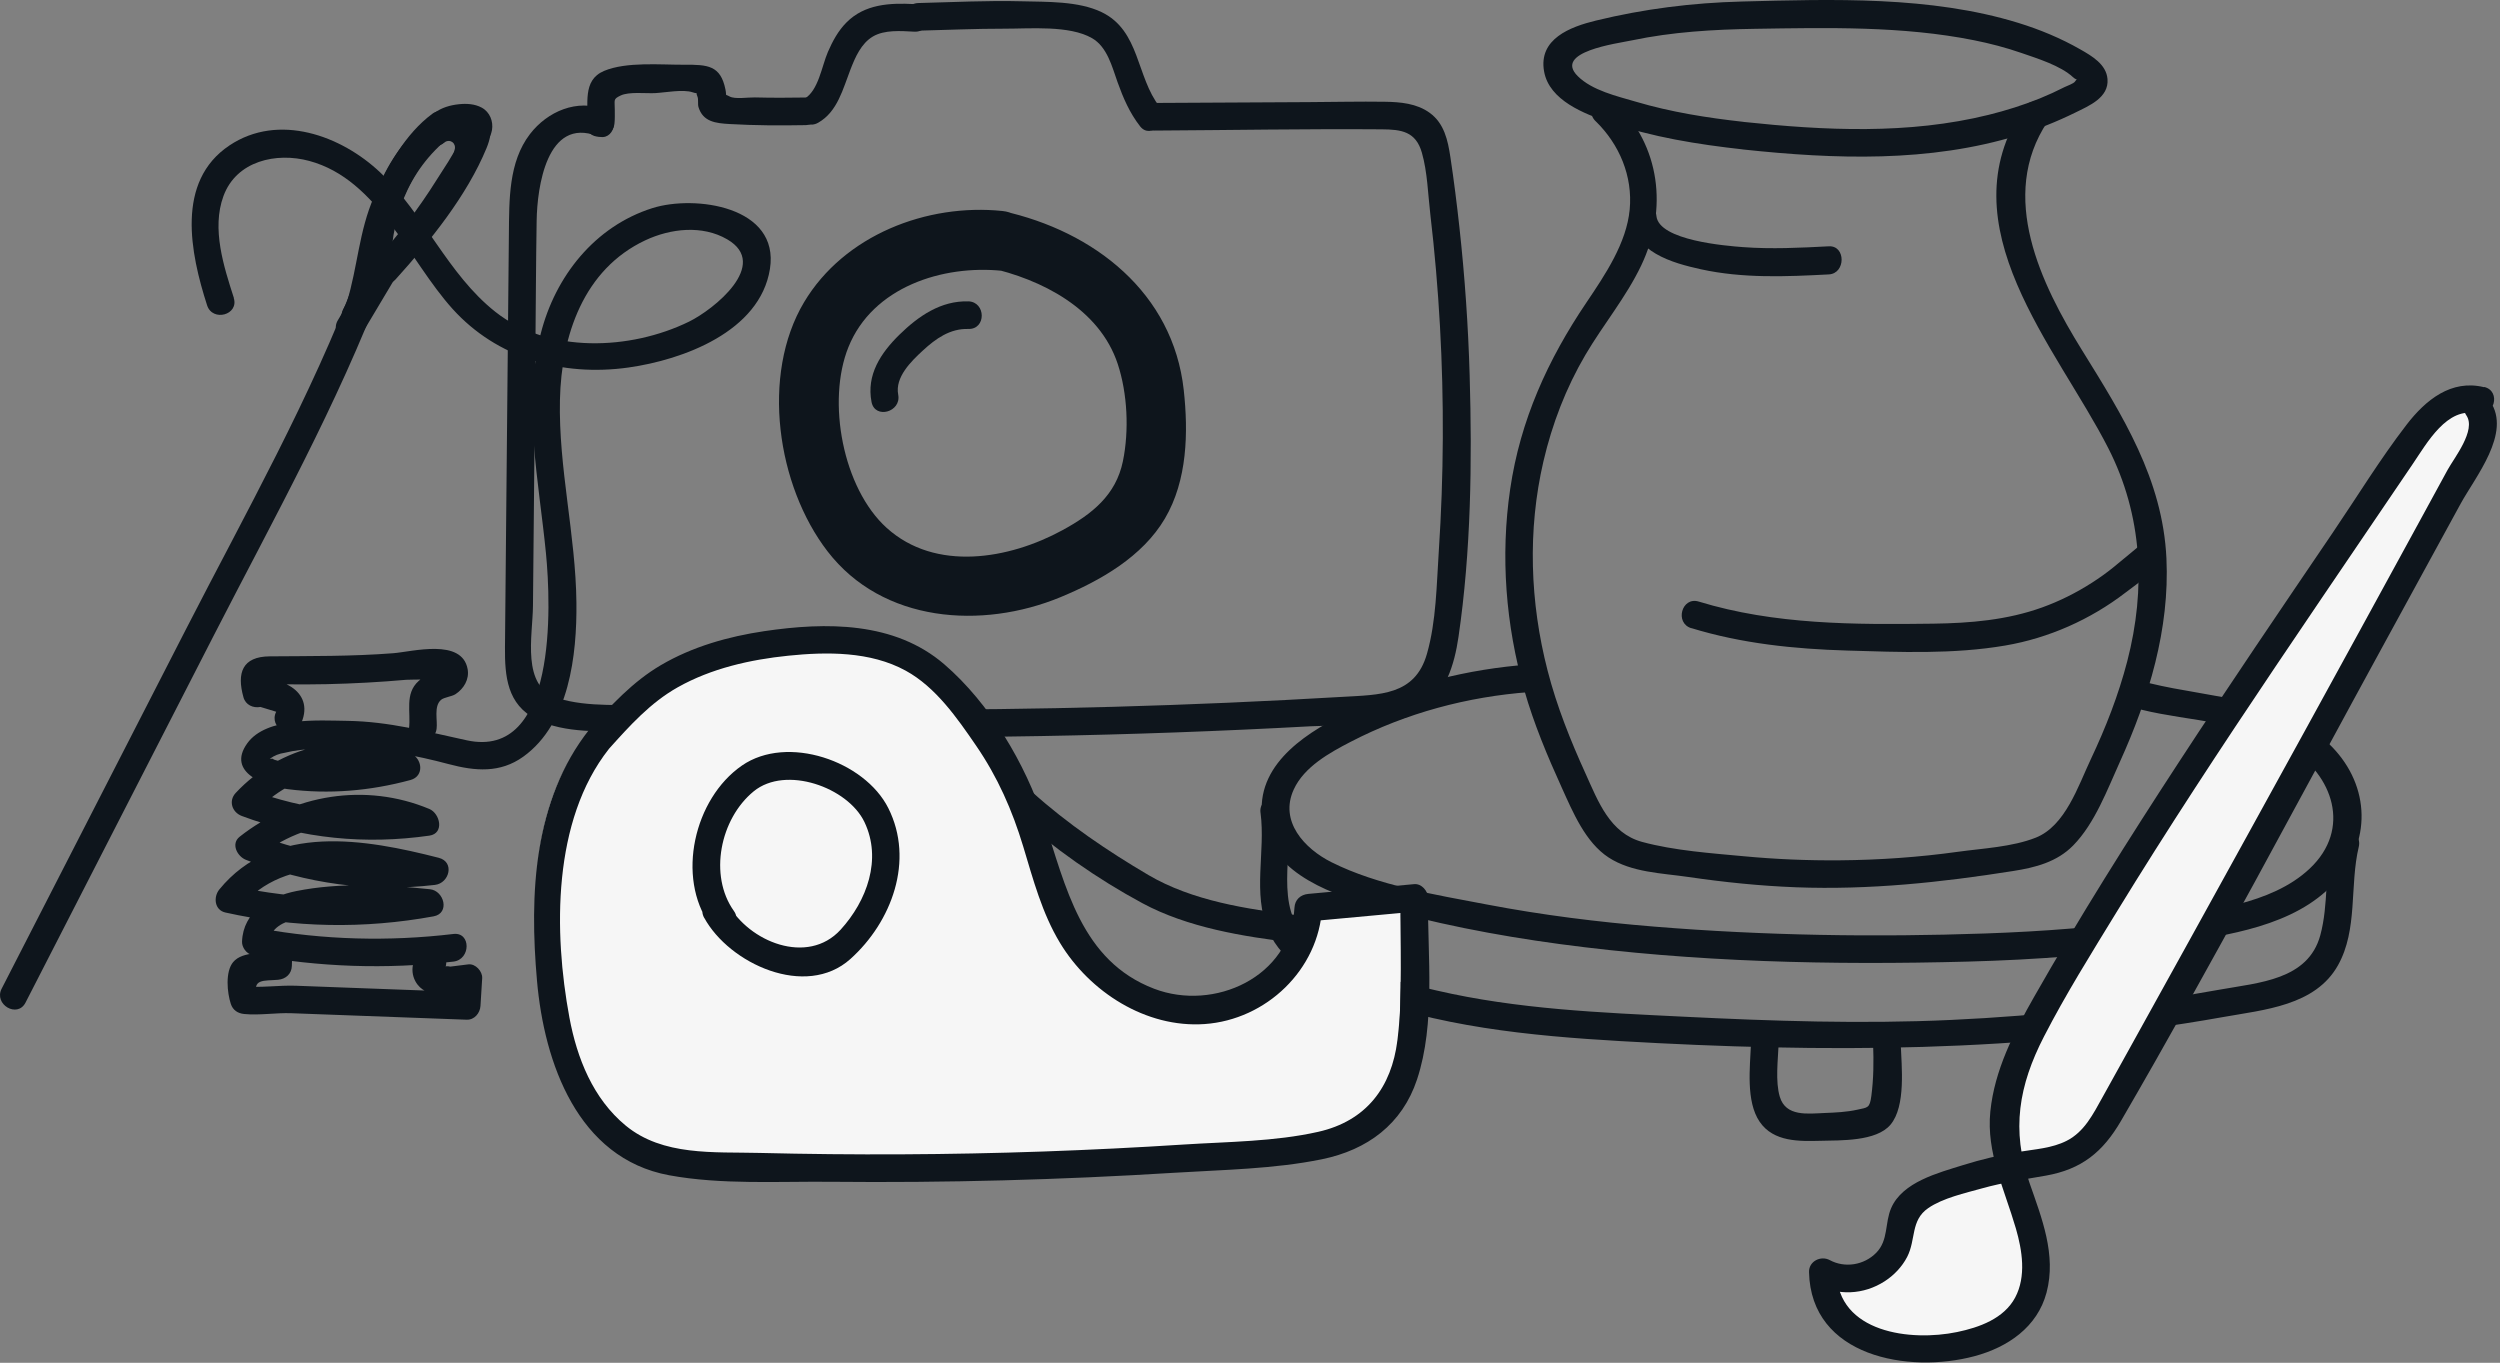 <svg width="543" height="296" viewBox="0 0 543 296" fill="none" xmlns="http://www.w3.org/2000/svg">
<rect x="0" y="0" width="543" height="296" fill="#808080" stroke="none"/>
<g clip-path="url(#clip0_689_3850)">
<path d="M57.471 207.58L57.401 209.83L60.401 206.83C57.631 207.08 52.721 206.51 50.661 208.94C48.881 211.04 49.341 215.64 50.131 218.04C50.581 219.41 51.641 220.1 53.021 220.24C56.291 220.57 59.911 219.95 63.261 220.07C67.491 220.22 71.731 220.38 75.961 220.54C84.431 220.85 92.901 221.17 101.361 221.48C103.051 221.54 104.261 220.05 104.361 218.48L104.731 212.46C104.821 210.98 103.271 209.27 101.731 209.46C100.421 209.62 99.111 209.79 97.801 209.95C96.541 209.66 95.731 210.13 95.371 211.37C98.881 209.78 95.841 204.61 92.341 206.19C89.741 207.37 88.861 210.63 90.221 213.13C92.451 217.24 98.091 215.91 101.731 215.46L98.731 212.46L98.361 218.48L101.361 215.48C92.891 215.17 84.421 214.85 75.961 214.54C72.051 214.39 68.141 214.25 64.241 214.1C60.581 213.97 56.621 214.59 53.021 214.23L55.911 216.43C54.611 212.49 57.381 213.08 60.391 212.81C62.051 212.66 63.331 211.55 63.391 209.81L63.461 207.56C63.591 203.7 57.591 203.7 57.461 207.56L57.471 207.58Z" fill="#0E151C"/>
<path d="M98.12 29.71C98.9 29.43 100.08 29.26 100.8 28.89C101.93 28.84 102.05 28.79 101.17 28.74C100.03 28.44 99.53 29.2 99.66 31.01C98.34 33.81 96.5 36.42 94.86 39.03C90.98 45.22 86.61 50.99 81.71 56.41C79.13 59.27 83.36 63.53 85.95 60.65C93.42 52.38 101.4 42.54 105.68 32.16C108.85 24.45 103.34 21.48 96.53 23.92C92.92 25.21 94.48 31.01 98.13 29.71H98.12Z" fill="#0E151C"/>
<path d="M84.889 59.72C84.619 47.9 88.369 37.14 97.809 29.65C100.829 27.25 96.559 23.03 93.569 25.41C82.979 33.82 78.589 46.48 78.889 59.73C78.979 63.58 84.979 63.6 84.889 59.73V59.72Z" fill="#0E151C"/>
<path d="M93.879 24.73C87.989 29.1 84.149 36.16 81.229 42.76C77.969 50.16 77.679 58 75.339 65.63C74.199 69.33 79.989 70.91 81.129 67.23C83.029 61.04 83.239 54.51 85.409 48.38C87.579 42.25 91.539 33.9 96.909 29.91C99.979 27.64 96.989 22.42 93.879 24.73Z" fill="#0E151C"/>
<path d="M50.8 64.72C48.6 57.89 45.93 49.68 48.53 42.6C51.34 34.93 60.02 33.01 67.2 34.96C82.15 39.02 88.75 56.54 98.32 67.12C107.89 77.7 122.02 81.87 136.53 79.82C148.29 78.16 165.06 72.06 167.23 58.42C169.4 44.78 150.88 42.3 141.71 45.2C129.17 49.16 120.58 60.05 117.44 72.51C113.48 88.24 117.04 104.38 118.58 120.16C119.7 131.6 121 165.03 101.41 160.8C92.65 158.91 84.46 156.7 75.41 156.57C69.24 156.49 57.86 155.68 53.71 161.44C49.09 167.86 57.7 170.78 62.46 171.4C71.43 172.57 80.44 171.78 89.15 169.42C92.24 168.58 91.74 164.67 89.15 163.63C76.06 158.38 60.79 161.93 51.2 172.22C49.57 173.97 50.41 176.44 52.52 177.23C65.64 182.16 79.41 183.48 93.26 181.5C96.58 181.02 95.58 176.68 93.26 175.71C79.4 169.93 63.76 172.51 52.06 181.73C50.08 183.29 51.56 186.01 53.38 186.74C66.46 191.98 80.48 193.84 94.48 192.2C97.61 191.83 98.82 187.21 95.28 186.31C79.41 182.25 59.49 178.68 47.64 193.19C46.31 194.82 46.57 197.67 48.96 198.2C63.92 201.53 79.1 201.79 94.18 199.03C97.76 198.37 96.49 193.46 93.38 193.14C83.95 192.16 73.77 191.66 64.4 193.53C58.53 194.7 52.81 197.98 52.57 204.52C52.52 205.73 53.53 207.19 54.77 207.41C69.25 210.05 83.87 210.59 98.49 208.86C102.28 208.41 102.32 202.41 98.49 202.86C84.42 204.53 70.31 204.17 56.37 201.63L58.57 204.52C58.79 198.71 69.84 198.8 73.62 198.59C80.22 198.23 86.8 198.46 93.38 199.14L92.58 193.25C78.59 195.81 64.43 195.51 50.55 192.42L51.87 197.43C62.3 184.65 79.82 188.56 93.67 192.1L94.47 186.21C80.93 187.8 67.63 186.03 54.97 180.97L56.29 185.98C66.38 178.03 79.91 176.61 91.65 181.51V175.72C78.89 177.55 66.14 175.97 54.1 171.45L55.42 176.46C63.69 167.58 76.31 164.91 87.53 169.41V163.62C80.17 165.62 72.64 166.41 65.03 165.69C64.47 165.64 59.86 165.51 59.24 164.79L58.6 164.81C59.57 164.1 60.65 163.67 61.82 163.51C66.08 162.45 71.02 162.51 75.38 162.57C82.95 162.67 90.18 164.03 97.47 165.97C103.2 167.49 108.62 167.97 113.67 164.34C123.65 157.16 125.32 142.22 125.2 130.95C125.05 116.17 121.29 101.65 121.62 86.84C121.93 72.92 126.73 58.5 140.17 52.19C145.65 49.62 152.53 48.83 157.96 51.99C167.29 57.42 155.04 67.23 149.64 69.87C136.9 76.09 119.12 76.84 107.59 67.73C97.2 59.52 92.14 46.5 82.59 37.46C74.11 29.43 60.51 24.47 49.85 31.58C38.1 39.42 41.35 55.02 44.98 66.31C46.16 69.97 51.95 68.41 50.77 64.71L50.8 64.72Z" fill="#0E151C"/>
<path d="M65.16 157.63C68.83 150.38 61.15 146.61 54.96 147.77L58.65 149.87C58.48 149.26 58.43 148.49 57.58 148.54C59.14 148.44 60.8 148.62 62.38 148.64C65.26 148.67 68.14 148.66 71.01 148.6C76.76 148.47 82.51 148.16 88.25 147.65C89.44 147.54 94.43 147.8 95.19 147.02C96.23 145.96 92.59 146.83 92.61 146.83C92.01 147.05 91.39 147.5 90.91 147.93C87.83 150.71 89.29 154.69 88.83 158.28C88.34 162.1 94.34 162.06 94.83 158.28C95.07 156.44 94.18 153.42 95.78 152.02C96.46 151.43 98.09 151.32 98.94 150.77C100.75 149.58 101.97 147.54 101.57 145.33C100.34 138.57 89.59 141.55 85.4 141.88C76.43 142.58 67.54 142.48 58.56 142.56C52.64 142.61 51.39 146.14 52.88 151.45C53.34 153.11 54.97 153.85 56.57 153.55L59.99 154.59C58.25 158.03 63.42 161.07 65.17 157.62L65.16 157.63Z" fill="#0E151C"/>
<path d="M77.57 59.67C67.55 86.3 53.38 111.35 40.42 136.62C27.06 162.66 13.71 188.7 0.36 214.74C-1.4 218.17 3.78 221.21 5.54 217.77C19.19 191.14 32.84 164.52 46.5 137.89C59.41 112.72 73.38 87.78 83.36 61.26C84.72 57.64 78.92 56.08 77.57 59.66V59.67Z" fill="#0E151C"/>
<path d="M79.73 70.17C81.71 66.34 83.97 62.71 86.52 59.24L81.34 56.21C78.69 60.66 76.03 65.11 73.38 69.56C71.4 72.89 76.59 75.91 78.56 72.59C81.21 68.14 83.86 63.69 86.52 59.24C88.54 55.85 83.57 53.17 81.34 56.21C78.79 59.68 76.53 63.32 74.55 67.14C72.78 70.56 77.95 73.6 79.73 70.17Z" fill="#0E151C"/>
<path d="M97.65 29.88C97.65 29.88 97.76 29.83 97.8 29.79C97.58 29.87 97.53 29.9 97.64 29.86C97.67 29.86 97.69 29.84 97.72 29.83C97.78 29.81 97.98 29.78 97.73 29.81C97.46 29.84 97.73 29.81 97.79 29.81C97.81 29.81 97.95 29.8 97.96 29.81C97.96 29.81 97.59 29.74 97.82 29.79C97.89 29.81 97.96 29.82 98.03 29.84C98.08 29.86 98.27 29.94 98.06 29.84C97.83 29.74 98.06 29.84 98.12 29.88C98.17 29.91 98.22 29.94 98.28 29.97C98.34 30 98.38 30.04 98.43 30.07C98.13 29.91 98.28 29.95 98.37 30.04C98.47 30.13 98.57 30.23 98.66 30.33C98.7 30.38 98.74 30.42 98.78 30.47C98.95 30.67 98.64 30.27 98.74 30.42C98.89 30.64 99.04 30.85 99.16 31.08C99.2 31.15 99.23 31.22 99.27 31.29C99.35 31.44 99.19 31.02 99.22 31.19C99.22 31.25 99.25 31.31 99.27 31.37C99.32 31.54 99.26 31.03 99.25 31.3C99.23 31.95 99.12 32.64 99.38 33.26C99.57 33.71 99.78 34.04 100.25 34.23C100.65 34.4 101.22 34.43 101.58 34.15C102.15 33.72 102.58 33.19 102.69 32.46C102.78 31.86 102.76 31.27 102.58 30.69C102.27 29.66 101.69 28.66 100.9 27.94C100 27.12 98.93 26.66 97.73 26.56C96.53 26.46 95.36 26.91 94.44 27.68C93.93 28.1 93.89 28.96 94.21 29.5C94.67 30.29 95.55 30.68 96.44 30.63C96.79 30.61 97.15 30.55 97.49 30.47C97.63 30.44 97.77 30.41 97.91 30.38C98.22 30.32 97.54 30.41 97.85 30.38C97.92 30.38 97.99 30.37 98.07 30.36C98.21 30.36 98.35 30.36 98.49 30.36C98.65 30.36 98.11 30.27 98.38 30.35C98.45 30.37 98.51 30.38 98.58 30.4C98.79 30.47 98.58 30.48 98.48 30.35C98.51 30.39 98.61 30.43 98.66 30.45C98.78 30.51 98.42 30.2 98.58 30.4C98.62 30.45 98.78 30.63 98.62 30.43C98.46 30.23 98.62 30.43 98.64 30.48C98.67 30.53 98.77 30.76 98.67 30.52C98.57 30.28 98.67 30.52 98.68 30.57C98.7 30.64 98.72 30.7 98.74 30.77C98.81 31.05 98.86 31.35 98.9 31.64C98.96 32.1 99.5 32.61 99.95 32.69C100.44 32.78 100.89 32.75 101.32 32.51C101.67 32.32 101.94 31.98 102.09 31.62C102.42 30.84 102.19 30.04 101.65 29.41C101.23 28.91 100.65 28.53 100.08 28.23C99.6 27.97 99.09 27.75 98.62 27.47C98.51 27.4 98.41 27.33 98.3 27.26C98.17 27.17 98.61 27.53 98.39 27.33C98.35 27.29 98.3 27.26 98.26 27.22C98.21 27.17 98.16 27.12 98.12 27.07C98 26.94 98.05 26.87 98.19 27.16C98.13 27.04 98.04 26.92 97.98 26.8C97.65 26.09 96.56 25.85 95.93 26.26C95.2 26.73 95.04 27.55 95.39 28.31C95.85 29.3 96.8 29.93 97.74 30.41C98.13 30.61 98.53 30.8 98.91 31.02C99.01 31.08 99.11 31.15 99.21 31.22C99.25 31.25 99.3 31.27 99.33 31.3C99.29 31.25 99.04 31.06 99.22 31.22C99.27 31.27 99.41 31.45 99.46 31.46C99.37 31.45 99.28 31.18 99.27 31.11C99.2 30.84 99.28 30.61 99.52 30.41C99.58 30.1 99.74 29.91 100.01 29.82H100.81H100.73C101.08 30.16 101.43 30.51 101.78 30.85C101.69 30.18 101.55 29.49 101.18 28.91C100.73 28.18 99.98 27.62 99.13 27.46C98.33 27.31 97.56 27.37 96.77 27.55C96.65 27.58 96.53 27.6 96.4 27.63C96.13 27.69 96.7 27.61 96.54 27.61C96.48 27.61 96.42 27.62 96.36 27.62C96.34 27.62 96.16 27.62 96.15 27.62C96.15 27.62 96.59 27.72 96.32 27.62C96.18 27.57 96.68 27.81 96.48 27.68L96.69 27.83C96.85 28.06 96.89 28.1 96.81 27.97L96.58 29.79C96.81 29.6 96.31 29.96 96.54 29.82C96.62 29.77 96.7 29.72 96.79 29.67C97.08 29.52 96.59 29.73 96.74 29.69C96.82 29.66 96.9 29.63 96.98 29.61C97.07 29.58 97.17 29.56 97.26 29.54C97.53 29.48 96.9 29.56 97.19 29.54C97.36 29.54 97.53 29.52 97.7 29.54C97.83 29.54 98.06 29.64 97.64 29.52C97.72 29.54 97.81 29.55 97.89 29.57C97.97 29.59 98.05 29.61 98.13 29.64C98.28 29.69 98.39 29.8 98.09 29.61C98.23 29.7 98.39 29.76 98.53 29.85C98.6 29.89 98.67 29.94 98.74 29.99C98.46 29.75 98.98 30.15 98.74 29.99C98.87 30.1 98.99 30.22 99.1 30.34C99.14 30.38 99.32 30.63 99.17 30.41C99.02 30.18 99.22 30.49 99.25 30.53C99.34 30.67 99.43 30.82 99.51 30.97C99.55 31.04 99.58 31.12 99.62 31.2C99.76 31.48 99.5 30.86 99.6 31.15C99.66 31.3 99.71 31.46 99.75 31.61C99.77 31.68 99.77 31.76 99.8 31.83C99.67 31.45 99.77 31.58 99.78 31.74C99.78 31.81 99.76 31.9 99.78 31.97C99.82 31.69 99.83 31.63 99.8 31.79L99.78 31.86C99.74 32.11 99.98 31.53 99.81 31.79C99.75 31.89 99.79 31.83 99.94 31.63C99.83 31.74 99.88 31.7 100.08 31.54L102.28 32.44C102.28 32.44 102.23 32.22 102.19 32.18C102.24 32.25 102.22 32.55 102.21 32.26C102.21 32.09 102.22 31.92 102.23 31.74C102.26 31.32 102.25 30.91 102.15 30.5C101.96 29.69 101.4 28.93 100.87 28.3C99.74 26.96 97.72 26.28 96.14 27.25C95.47 27.66 95.16 28.61 95.6 29.3C96.04 29.99 96.94 30.28 97.65 29.84V29.88Z" fill="#0E151C"/>
<path d="M95.869 27.09C96.169 26.86 96.489 26.65 96.819 26.47C96.959 26.39 97.109 26.32 97.249 26.25C97.489 26.13 97.219 26.25 97.489 26.15C98.129 25.92 98.789 25.75 99.459 25.64C99.569 25.62 99.569 25.62 99.459 25.64C99.569 25.63 99.679 25.62 99.789 25.6C99.949 25.58 100.119 25.57 100.279 25.56C100.589 25.54 100.889 25.53 101.199 25.54C101.369 25.54 101.539 25.55 101.709 25.57C101.779 25.57 101.859 25.58 101.929 25.59C101.799 25.57 101.779 25.57 101.889 25.59C102.199 25.64 102.489 25.73 102.799 25.81C103.169 25.91 102.619 25.69 102.959 25.87C103.079 25.94 103.199 26.01 103.319 26.07C103.589 26.22 103.249 25.96 103.449 26.17C103.519 26.23 103.579 26.3 103.639 26.37C103.739 26.49 103.759 26.51 103.699 26.44C103.569 26.25 103.919 26.89 103.789 26.58C103.849 26.72 103.879 26.87 103.919 27.02C104.009 27.4 103.949 26.83 103.939 27.23C103.939 27.38 103.939 27.54 103.919 27.69C103.959 27.42 103.869 27.85 103.859 27.9C103.829 28 103.799 28.1 103.769 28.19C103.809 28.09 103.809 28.09 103.769 28.19C103.689 28.35 103.599 28.51 103.509 28.66C103.479 28.7 103.229 29.02 103.379 28.85C103.179 29.09 102.959 29.29 102.729 29.5C102.499 29.71 102.779 29.49 102.549 29.65C102.379 29.77 102.209 29.88 102.039 29.99C101.349 30.41 101.089 31.33 101.499 32.04C101.909 32.75 102.859 33 103.549 32.58C105.119 31.61 106.539 30.15 106.859 28.26C107.179 26.37 106.409 24.34 104.619 23.37C103.119 22.56 101.319 22.46 99.659 22.64C97.779 22.84 95.909 23.37 94.379 24.52C93.729 25.01 93.399 25.82 93.839 26.57C94.209 27.21 95.239 27.6 95.889 27.11L95.869 27.09Z" fill="#0E151C"/>
<path d="M96.399 30.75C96.399 30.75 96.449 30.7 96.469 30.67C96.549 30.59 96.499 30.63 96.299 30.79C96.359 30.77 96.429 30.71 96.489 30.69L96.129 30.84C96.129 30.84 96.219 30.81 96.269 30.79L94.369 29.34V29.41C94.389 29.28 94.409 29.14 94.429 29.01C94.429 29.05 94.419 29.1 94.399 29.14L94.549 28.78C94.739 28.58 94.769 28.53 94.659 28.62C94.389 28.83 94.209 29.35 94.219 29.68C94.229 30.01 94.329 30.32 94.539 30.59C94.959 31.13 95.869 31.42 96.479 30.98C96.669 30.84 96.859 30.73 97.069 30.64L96.709 30.79C96.949 30.69 97.189 30.63 97.449 30.59L97.049 30.64C97.329 30.6 97.609 30.6 97.889 30.64L97.489 30.59C97.719 30.63 97.929 30.69 98.149 30.77L97.789 30.62C97.969 30.7 98.119 30.79 98.289 30.89C98.519 31.03 98.009 30.65 98.209 30.83C98.279 30.89 98.349 30.95 98.419 31.02C98.469 31.07 98.589 31.16 98.609 31.23L98.459 31.04C98.459 31.04 98.519 31.12 98.539 31.16C98.639 31.32 98.729 31.49 98.809 31.66L98.659 31.3C98.749 31.53 98.809 31.77 98.849 32.02L98.799 31.62C98.829 31.92 98.829 32.21 98.789 32.51L98.839 32.11C98.759 32.65 98.589 33.16 98.389 33.67C98.249 34.01 98.369 34.53 98.539 34.83C98.709 35.13 99.079 35.44 99.439 35.52C99.819 35.61 100.249 35.59 100.599 35.37C100.949 35.15 101.129 34.86 101.289 34.47C101.709 33.43 101.919 32.35 101.749 31.22C101.619 30.33 101.149 29.47 100.499 28.85C99.049 27.44 96.629 27.17 94.979 28.39L96.799 30.75C97.199 30.44 97.409 29.85 97.399 29.35C97.369 28.41 96.469 27.61 95.499 27.9C95.049 28.04 94.619 28.27 94.299 28.63C93.779 29.22 93.679 30.18 94.299 30.75C94.869 31.27 95.869 31.38 96.419 30.75H96.399Z" fill="#0E151C"/>
<path d="M94.84 31.71C96.77 31.71 96.77 28.71 94.84 28.71C92.91 28.71 92.91 31.71 94.84 31.71Z" fill="#0E151C"/>
<path d="M95.229 28.47H95.209C95.439 28.45 94.929 28.5 94.799 28.52C94.799 28.52 94.799 28.52 94.789 28.52C94.779 28.52 94.789 28.52 94.779 28.52C94.719 28.54 94.659 28.57 94.599 28.6C94.539 28.63 94.479 28.65 94.419 28.68C94.419 28.68 94.409 28.68 94.399 28.69L94.099 28.92C94.099 28.92 94.089 28.93 94.079 28.94C93.799 29.27 93.839 29.24 93.669 29.64C93.609 29.84 93.599 30.04 93.639 30.24C93.639 30.44 93.709 30.63 93.819 30.8L94.049 31.1C94.239 31.29 94.459 31.41 94.709 31.49C94.849 31.51 94.989 31.54 95.129 31.55C95.129 31.55 95.149 31.55 95.159 31.55C95.299 31.55 95.439 31.52 95.579 31.49C95.579 31.49 95.599 31.49 95.609 31.49C95.749 31.45 95.889 31.39 96.009 31.32C96.009 31.32 96.029 31.32 96.029 31.31C96.139 31.23 96.249 31.15 96.349 31.06C96.359 31.05 96.379 31.04 96.389 31.02C96.479 30.92 96.559 30.81 96.639 30.7C96.639 30.7 96.639 30.69 96.649 30.68C96.649 30.68 96.649 30.68 96.649 30.67C96.679 30.61 96.699 30.55 96.729 30.49C96.759 30.43 96.779 30.37 96.809 30.31C96.809 30.31 96.809 30.29 96.809 30.28C96.809 30.27 96.809 30.26 96.809 30.25C96.829 30.11 96.859 29.97 96.869 29.82C96.869 29.61 96.829 29.42 96.739 29.24C96.679 29.05 96.579 28.89 96.429 28.76C96.289 28.61 96.129 28.51 95.949 28.45C95.769 28.36 95.579 28.31 95.369 28.32L94.969 28.37C94.719 28.44 94.499 28.57 94.309 28.76L94.079 29.06C93.939 29.29 93.879 29.55 93.879 29.82V29.84L93.929 29.44C93.929 29.44 93.929 29.48 93.909 29.5L94.059 29.14C94.059 29.14 94.039 29.18 94.029 29.19L94.259 28.89C94.259 28.89 94.229 28.92 94.209 28.94L94.509 28.71C94.509 28.71 94.469 28.73 94.449 28.74L94.809 28.59C94.809 28.59 94.769 28.6 94.749 28.61L95.149 28.56C95.149 28.56 95.109 28.56 95.089 28.56L95.489 28.61L96.539 30.46C96.489 30.58 96.439 30.7 96.389 30.81C96.389 30.81 96.389 30.79 96.409 30.78L96.179 31.08C96.179 31.08 96.199 31.06 96.209 31.05L95.909 31.28C95.909 31.28 95.929 31.27 95.939 31.26L95.579 31.41C95.579 31.41 95.599 31.41 95.619 31.41L95.219 31.46H95.239C95.449 31.46 95.639 31.42 95.819 31.33C96.009 31.27 96.169 31.17 96.299 31.02C96.449 30.88 96.549 30.72 96.609 30.54C96.699 30.36 96.749 30.17 96.739 29.96L96.689 29.56C96.619 29.31 96.489 29.09 96.299 28.9L95.999 28.67C95.769 28.53 95.509 28.47 95.239 28.47H95.229Z" fill="#0E151C"/>
<path d="M131.351 23.76C125.341 21.44 118.911 24.18 115.111 29.12C110.431 35.21 110.611 43.46 110.531 50.75C110.331 70.71 110.151 90.67 109.961 110.63C109.871 120.61 109.761 130.59 109.681 140.57C109.631 146.96 110.161 152.99 116.451 156.21C122.741 159.43 130.971 158.72 137.771 158.98C147.621 159.35 157.481 159.64 167.341 159.83C206.451 160.58 245.591 159.89 284.641 157.75C292.031 157.34 302.061 158.41 308.591 154.24C313.981 150.8 315.901 144.35 316.781 138.36C319.511 119.71 319.761 100.37 319.211 81.56C318.901 70.82 318.161 60.1 316.991 49.42C316.431 44.3 315.791 39.19 315.021 34.1C314.471 30.47 313.691 26.82 310.561 24.53C307.741 22.46 304.161 22.15 300.771 22.1C295.281 22.02 289.791 22.15 284.301 22.18C273.111 22.24 261.921 22.3 250.741 22.36C246.881 22.38 246.871 28.38 250.741 28.36C267.191 28.27 283.651 27.96 300.101 28.09C304.361 28.12 307.501 28.53 308.831 33.16C310.041 37.37 310.151 42.17 310.661 46.51C311.611 54.59 312.311 62.7 312.761 70.83C313.671 87.08 313.581 103.38 312.511 119.62C312.021 126.97 311.971 134.9 309.931 142.02C307.331 151.13 299.601 150.88 291.531 151.36C258.391 153.32 225.191 154.24 191.991 154.12C175.551 154.06 159.121 153.74 142.691 153.17C135.821 152.93 127.701 153.74 121.081 151.62C113.161 149.09 115.701 138.14 115.761 131.6C115.941 112.97 116.111 94.34 116.291 75.71C116.381 66.45 116.411 57.18 116.561 47.92C116.671 40.74 118.751 25.3 129.751 29.56C133.351 30.95 134.911 25.15 131.351 23.77V23.76Z" fill="#0E151C"/>
<path d="M199.481 6.66C205.711 6.51 211.931 6.22 218.161 6.23C223.721 6.24 232.261 5.45 237.191 8.29C240.511 10.2 241.541 14.52 242.741 17.87C243.941 21.22 245.351 24.53 247.641 27.45C249.931 30.37 254.241 26.21 251.881 23.21C246.761 16.69 247.641 6.66 239.261 2.63C234.231 0.21 227.331 0.42 221.901 0.28C214.431 0.08 206.951 0.48 199.481 0.66C195.631 0.75 195.611 6.75 199.481 6.66Z" fill="#0E151C"/>
<path d="M133.461 26.84C133.581 25.8 133.521 24.87 133.531 23.83C133.541 21.67 133.111 21.56 134.791 20.75C136.581 19.88 140.231 20.32 142.221 20.23C144.341 20.13 148.411 19.33 150.471 20.06C151.951 20.58 150.891 19.54 151.491 20.99C151.741 21.61 151.511 22.57 151.711 23.26C152.681 26.47 155.481 26.77 158.461 26.94C163.941 27.26 169.451 27.28 174.941 27.18C178.801 27.11 178.811 21.11 174.941 21.18C171.281 21.25 167.611 21.25 163.951 21.16C162.511 21.12 159.621 21.6 158.461 20.95C157.301 20.3 157.911 21.14 157.561 19.4C156.501 14.21 153.731 14.03 148.631 14.06C143.531 14.09 136.071 13.36 131.211 15.4C126.351 17.44 127.931 22.73 127.461 26.84C127.021 30.67 133.031 30.64 133.461 26.84Z" fill="#0E151C"/>
<path d="M198.58 0.89C193.27 0.61 187.82 0.87 183.84 4.89C182.05 6.69 180.83 8.96 179.83 11.26C178.48 14.36 177.78 19.73 174.67 21.48C171.31 23.38 174.33 28.56 177.7 26.66C181.92 24.28 183.09 19.27 184.74 15.04C185.76 12.43 187.05 9.43 189.59 7.93C192.13 6.43 195.67 6.73 198.59 6.88C202.45 7.09 202.44 1.09 198.59 0.88L198.58 0.89Z" fill="#0E151C"/>
<path d="M210.3 65.46C204.36 65.28 199.471 68.67 195.381 72.67C191.291 76.67 188.15 81.42 189.3 87.32C190.04 91.11 195.82 89.5 195.09 85.72C194.36 81.94 197.881 78.49 200.461 76.12C203.241 73.55 206.37 71.33 210.31 71.45C214.25 71.57 214.17 65.57 210.31 65.45L210.3 65.46Z" fill="#0E151C"/>
<path d="M214.641 58.1C226.201 60.65 238.801 67.03 242.771 79.05C244.891 85.47 245.261 93.51 243.901 100.15C242.381 107.59 237.131 111.69 230.741 115.17C219.241 121.44 203.221 124.27 192.591 114.66C183.051 106.04 179.541 87.18 184.271 75.41C189.531 62.33 204.751 57.47 217.751 58.83C226.061 59.7 226.001 46.69 217.751 45.83C201.321 44.12 183.351 51.07 174.651 65.63C165.201 81.46 168.761 105.49 179.741 119.75C191.701 135.29 213.311 136.75 230.351 129.7C239.001 126.12 248.141 120.92 253.021 112.62C257.901 104.32 258.12 93.94 257.11 84.71C254.79 63.61 237.681 50.23 217.751 45.83C204.15 47.25 206.471 56.31 214.641 58.12V58.1Z" fill="#0E151C"/>
<path d="M378.62 32.47C398.44 34.59 419.1 35.34 438.37 29.38C442.61 28.07 446.76 26.42 450.74 24.46C453.71 22.99 458.08 21.22 457.75 17.17C457.49 13.96 454.33 12.15 451.85 10.73C447.6 8.3 443.02 6.4 438.34 4.96C419.34 -0.89 397.99 -0.18 378.33 0.33C367.55 0.61 357.11 1.92 346.63 4.47C341.1 5.82 334.09 8.43 335.38 15.54C336.52 21.84 344.15 24.72 349.44 26.54C358.89 29.8 368.71 31.36 378.62 32.46C382.45 32.89 382.42 26.89 378.62 26.46C370.72 25.58 362.95 24.35 355.31 22.09C351.2 20.88 345.84 19.66 342.7 16.55C337.32 11.23 351.24 9.45 354.44 8.77C363.23 6.92 372.22 6.4 381.18 6.26C396.9 6.01 413.27 5.64 428.75 8.74C432.24 9.44 435.7 10.34 439.07 11.51C442.44 12.68 447.54 14.24 450.24 16.75C451.44 17.87 451.44 16.54 450.69 17.71C450.4 18.16 448.93 18.66 448.46 18.9C446.7 19.8 444.9 20.62 443.07 21.37C439.46 22.83 435.72 24 431.94 24.94C414.54 29.25 396.29 28.36 378.61 26.47C374.78 26.06 374.8 32.06 378.61 32.47H378.62Z" fill="#0E151C"/>
<path d="M346.57 26.32C351.73 31.34 354.65 38.26 353.97 45.51C353.29 52.76 348.69 59.61 344.57 65.71C336.17 78.15 330.21 91.26 328.01 106.23C325.87 120.84 327.04 135.7 331.07 149.89C333.16 157.22 336.09 164.2 339.24 171.13C341.62 176.38 344.35 182.96 349.38 186.24C354.41 189.52 360.97 189.64 366.71 190.48C374.48 191.62 382.29 192.42 390.14 192.72C406.03 193.32 421.62 191.66 437.28 189.18C442.1 188.42 446.77 187.23 450.3 183.63C455.01 178.83 457.72 171.47 460.46 165.43C466.73 151.6 471.27 136.61 470.55 121.28C469.73 104.04 461.05 90.32 452.22 76.07C443.39 61.82 433.91 42.62 444.72 26.44C446.87 23.22 441.68 20.21 439.54 23.41C422.41 49.05 446.7 75.32 457.92 97.34C465.37 111.95 466.12 127.87 462.04 143.62C460.14 150.95 457.37 158.03 454.14 164.87C451.4 170.66 448.6 179.41 442.14 181.95C437.02 183.97 430.65 184.26 425.25 185.01C416.76 186.19 408.18 186.79 399.61 186.86C392.66 186.92 385.71 186.63 378.79 185.98C371.87 185.33 363.66 184.77 356.66 182.86C349.66 180.95 347.13 174.09 344.42 168.11C341.1 160.81 338.14 153.43 336.14 145.66C332.31 130.83 331.76 115.18 335.23 100.22C337.12 92.09 340.13 84.26 344.36 77.06C348.23 70.48 353.2 64.54 356.49 57.62C362.28 45.43 360.66 31.66 350.81 22.09C348.04 19.4 343.79 23.64 346.57 26.33V26.32Z" fill="#0E151C"/>
<path d="M332.259 144.32C318.779 145.31 305.699 148.6 293.469 154.39C284.609 158.58 273.219 165.39 274.079 176.75C274.989 188.87 287.719 193.72 297.619 196.59C311.089 200.5 324.879 203.18 338.769 205.05C368.039 208.99 397.879 209.65 427.379 208.86C442.289 208.46 457.189 207.37 471.919 205.01C483.829 203.1 498.279 201.21 506.949 191.85C515.139 183.02 514.859 170.83 506.519 162.22C496.069 151.45 480.439 151.72 466.829 148.38C463.079 147.46 461.479 153.25 465.229 154.17C475.749 156.75 487.799 156.63 497.249 162.46C506.699 168.29 510.829 180.04 501.659 188.67C493.289 196.55 479.279 197.87 468.439 199.52C456.119 201.4 443.649 202.31 431.199 202.75C407.289 203.59 383.159 203.21 359.309 201.26C347.109 200.27 334.939 198.75 322.909 196.45C311.869 194.34 299.319 192.35 289.189 187.27C283.339 184.34 277.809 178.39 281.009 171.46C283.269 166.55 288.769 163.5 293.349 161.13C305.419 154.87 318.729 151.31 332.259 150.32C336.089 150.04 336.119 144.04 332.259 144.32Z" fill="#0E151C"/>
<path d="M273.791 176.55C274.901 184.99 272.001 194 275.451 202.09C278.631 209.54 286.361 212.98 293.461 215.75C312.061 223.01 332.221 224.98 351.991 226.13C395.921 228.68 439.361 228.68 482.821 220.91C491.741 219.31 502.871 218.47 507.811 209.66C512.171 201.88 510.311 192.34 512.321 183.95C513.221 180.2 507.441 178.6 506.531 182.35C504.891 189.17 505.801 196.39 503.971 203.13C501.331 212.86 490.601 213.42 482.181 214.94C462.891 218.44 443.371 220.63 423.781 221.53C404.371 222.43 385.001 221.78 365.601 220.82C347.671 219.94 329.561 219.21 312.001 215.13C303.021 213.05 290.921 210.46 284.001 203.96C276.661 197.07 280.941 185.35 279.781 176.53C279.281 172.76 273.281 172.71 273.781 176.53L273.791 176.55Z" fill="#0E151C"/>
<path d="M380.31 226.76C380.11 231.77 379.17 239.21 382.2 243.65C385.23 248.09 390.89 247.89 395.46 247.78C399.78 247.67 407.53 247.94 410.61 244.29C414 240.26 413.01 231.56 412.84 226.77C412.7 222.92 406.7 222.9 406.84 226.77C406.98 230.64 406.95 234.28 406.46 238.01C406.1 240.75 405.67 240.52 403.39 241.03C401.11 241.54 398.66 241.65 396.34 241.74C392.65 241.89 387.87 242.59 386.57 238.21C385.58 234.89 386.18 230.17 386.32 226.77C386.47 222.91 380.47 222.92 380.32 226.77L380.31 226.76Z" fill="#0E151C"/>
<path d="M354.009 46.905C354.776 54.769 363.201 57.109 369.419 58.482C378.563 60.496 387.957 60.089 397.226 59.601C400.91 59.408 400.939 53.304 397.226 53.497C390.998 53.822 384.752 54.138 378.525 53.67C375.07 53.405 360.294 52.266 359.775 46.915C359.401 43.049 353.635 43.008 354.018 46.915L354.009 46.905Z" fill="#0E151C"/>
<path d="M367.34 136.42C378.33 139.79 389.74 140.96 401.2 141.3C412.66 141.64 424.3 142.13 435.53 140.21C445 138.59 454.04 134.57 461.65 128.72C464.28 126.69 469.14 123.66 469.09 119.8C469.04 116.63 470.25 113.44 467.5 114C463.72 114.76 468.98 113.01 467 118C469.48 113.51 467.51 115.34 466.5 117C465.71 117.73 459.81 122.58 458.98 123.26C457.51 124.45 455.96 125.55 454.37 126.57C450.97 128.75 447.34 130.57 443.54 131.94C435.92 134.68 427.94 135.35 419.9 135.46C402.85 135.69 385.4 135.7 368.96 130.66C365.26 129.53 363.68 135.32 367.36 136.45L367.34 136.42Z" fill="#0E151C"/>
<path d="M127.32 160.05C133.94 152.64 138.12 148.23 146.17 144.51C154.22 140.79 163.12 139.22 171.97 138.62C178.67 138.16 185.53 138.5 191.81 140.89C197.58 143.09 201.32 146.53 204.43 150.28C210.69 157.84 216.47 165.92 219.89 175.13C223.32 184.34 224.93 194.33 230 202.75C235.98 212.68 247.26 219.74 258.82 218.9C270.38 218.06 281.14 208.21 281.35 196.62C289.02 195.91 296.68 195.21 304.35 194.5C304.3 201.08 304.24 207.66 304.19 214.25C304.14 219.85 304.09 225.51 302.72 230.94C301.73 234.87 300.01 238.7 297.22 241.63C291.39 247.75 282.2 248.91 273.78 249.62C233.4 252.99 192.81 253.99 152.31 252.59C148.1 252.44 143.84 252.26 139.82 251C131.4 248.36 124.99 241.15 121.46 233.06C117.93 224.97 116.94 216.03 116.46 207.21C115.57 190.71 116.83 172.8 127.31 160.02" fill="#F6F6F6"/>
<path d="M132.248 162.665C136.748 157.655 141.248 152.635 147.178 149.295C154.498 145.165 162.948 143.265 171.238 142.415C179.528 141.565 189.018 141.445 196.728 145.675C203.248 149.245 207.898 155.955 212.008 161.955C216.678 168.765 219.868 175.985 222.248 183.875C224.398 190.995 226.338 198.355 230.228 204.785C236.668 215.455 248.908 223.315 261.638 222.425C275.018 221.495 286.438 210.615 287.168 197.145L284.168 200.145C291.838 199.435 299.498 198.735 307.168 198.025L304.168 195.025C304.088 205.235 304.788 215.825 303.518 225.965C302.248 236.105 296.818 243.465 286.308 245.835C276.858 247.965 266.688 247.975 257.048 248.595C246.938 249.245 236.818 249.745 226.688 250.105C206.108 250.825 185.508 250.925 164.928 250.415C155.088 250.165 143.968 251.135 135.898 244.475C128.808 238.625 125.318 229.835 123.678 221.015C120.228 202.455 119.998 178.215 132.238 162.685C134.598 159.685 130.388 155.415 127.998 158.445C115.848 173.855 114.978 194.245 116.638 213.045C118.198 230.785 125.438 251.585 145.328 255.265C156.698 257.365 169.078 256.565 180.608 256.685C193.028 256.805 205.448 256.705 217.858 256.375C230.268 256.045 242.678 255.495 255.078 254.725C265.688 254.065 276.708 253.925 287.148 251.785C296.988 249.755 304.548 244.195 307.778 234.465C311.828 222.255 310.058 207.705 310.158 195.035C310.168 193.525 308.768 191.885 307.158 192.035C299.488 192.745 291.828 193.445 284.158 194.155C282.478 194.315 281.248 195.405 281.158 197.155C280.348 212.205 263.708 219.735 250.678 214.755C234.798 208.695 231.488 192.525 226.738 178.135C222.688 165.865 214.998 152.825 205.118 144.305C194.298 134.965 179.418 135.105 166.018 137.085C158.198 138.245 150.368 140.455 143.518 144.485C137.428 148.065 132.668 153.245 127.998 158.445C125.428 161.315 129.658 165.565 132.238 162.685L132.248 162.665Z" fill="#0E151C"/>
<path d="M220.607 176.846C228.801 184.233 238.388 190.928 248.115 196.169C257.926 201.46 270.043 203.443 280.997 204.734C284.831 205.185 285.495 199.222 281.651 198.77C270.875 197.498 258.946 195.647 249.458 190.069C240.584 184.851 231.838 178.922 224.184 172.027C221.309 169.438 217.76 174.28 220.607 176.846Z" fill="#0E151C"/>
<path d="M152.949 199.33C158.399 209.31 175.019 216.98 184.699 208.3C193.699 200.23 198.649 186.88 192.939 175.52C187.799 165.29 170.999 159.45 161.129 166.29C150.749 173.48 146.839 190.54 154.219 200.89C156.439 204.01 161.649 201.01 159.399 197.86C153.909 190.16 156.399 177.85 163.699 171.88C170.679 166.17 184.159 171.01 187.759 178.55C191.619 186.63 188.279 195.68 182.589 201.92C175.409 209.79 162.619 204.55 158.119 196.31C156.269 192.92 151.089 195.94 152.939 199.34L152.949 199.33Z" fill="#0E151C"/>
<path d="M538.741 86.99C532.671 84.89 527.091 90.94 523.481 96.25C517.861 104.53 512.251 112.81 506.631 121.09C485.231 152.64 463.801 184.22 444.821 217.28C439.451 226.64 434.111 236.89 435.261 247.61C435.951 253.99 438.891 259.88 440.731 266.03C442.571 272.18 443.151 279.31 439.491 284.59C436.171 289.38 430.161 291.5 424.421 292.48C418.231 293.54 411.631 293.59 405.931 290.97C400.231 288.35 395.651 282.6 395.871 276.32C401.801 280.03 410.901 276.18 412.371 269.34C412.811 267.3 412.681 265.1 413.621 263.23C414.771 260.95 417.251 259.71 419.611 258.72C426.181 255.98 433.091 254.04 440.131 252.97C444.061 252.37 448.191 251.98 451.531 249.82C454.841 247.67 456.891 244.08 458.811 240.63C485.261 193.02 511.501 145.29 537.531 97.45C539.031 94.7 540.431 90.99 538.271 88.72" fill="#F6F6F6"/>
<path d="M539.541 84.1C532.401 82.34 526.841 86.88 522.691 92.27C516.941 99.74 511.961 107.91 506.671 115.7C495.451 132.24 484.201 148.77 473.271 165.51C462.341 182.24 451.671 199.18 441.791 216.55C437.401 224.28 433.211 232.44 432.301 241.41C431.391 250.38 435.371 258.3 437.851 266.83C439.231 271.58 440.131 277.25 437.691 281.83C435.251 286.41 429.891 288.32 425.081 289.32C415.091 291.4 399.171 289.55 398.891 276.32L394.381 278.91C399.151 281.49 404.781 281.25 409.371 278.28C411.381 276.98 413.121 275.15 414.231 273.01C416.181 269.23 414.941 265.08 418.801 262.41C421.981 260.21 426.831 259.14 430.511 258.11C435.071 256.83 439.691 256.17 444.341 255.35C452.161 253.97 456.761 250.2 460.691 243.44C480.621 209.16 499.151 173.97 518.181 139.19C523.601 129.29 529.011 119.38 534.421 109.46C537.611 103.6 545.551 94.07 540.881 87.2C538.721 84.03 533.521 87.02 535.701 90.23C537.881 93.44 533.031 99.47 531.621 102.05C529.551 105.84 527.491 109.63 525.421 113.42C521.281 121 517.141 128.58 513.001 136.15C504.711 151.3 496.401 166.44 488.061 181.56C479.731 196.69 471.371 211.8 463.001 226.9C460.911 230.68 458.821 234.45 456.721 238.22C454.621 241.99 452.751 245.81 448.881 247.78C445.681 249.41 441.971 249.61 438.481 250.19C434.381 250.86 430.331 251.82 426.371 253.06C421.021 254.74 413.221 256.71 410.761 262.4C409.351 265.66 410.191 269.37 407.531 272.09C404.871 274.81 400.691 275.46 397.431 273.7C395.481 272.65 392.861 273.94 392.921 276.29C393.321 294.71 414.581 298.39 428.871 294.56C436.061 292.63 442.521 288.26 444.511 280.74C446.681 272.53 443.461 264.55 440.801 256.9C436.811 245.44 438.471 235.78 443.961 225.12C448.691 215.93 454.231 207.09 459.621 198.27C470.731 180.11 482.441 162.33 494.311 144.67C501.021 134.69 507.781 124.75 514.531 114.8C517.691 110.14 520.851 105.48 524.011 100.83C527.171 96.18 531.541 88.25 537.991 89.84C541.741 90.77 543.341 84.98 539.591 84.05L539.541 84.1Z" fill="#0E151C"/>
</g>
<defs>
<clipPath id="clip0_689_3850">
<rect width="542.29" height="295.97" fill="white"/>
</clipPath>
</defs>
</svg>
